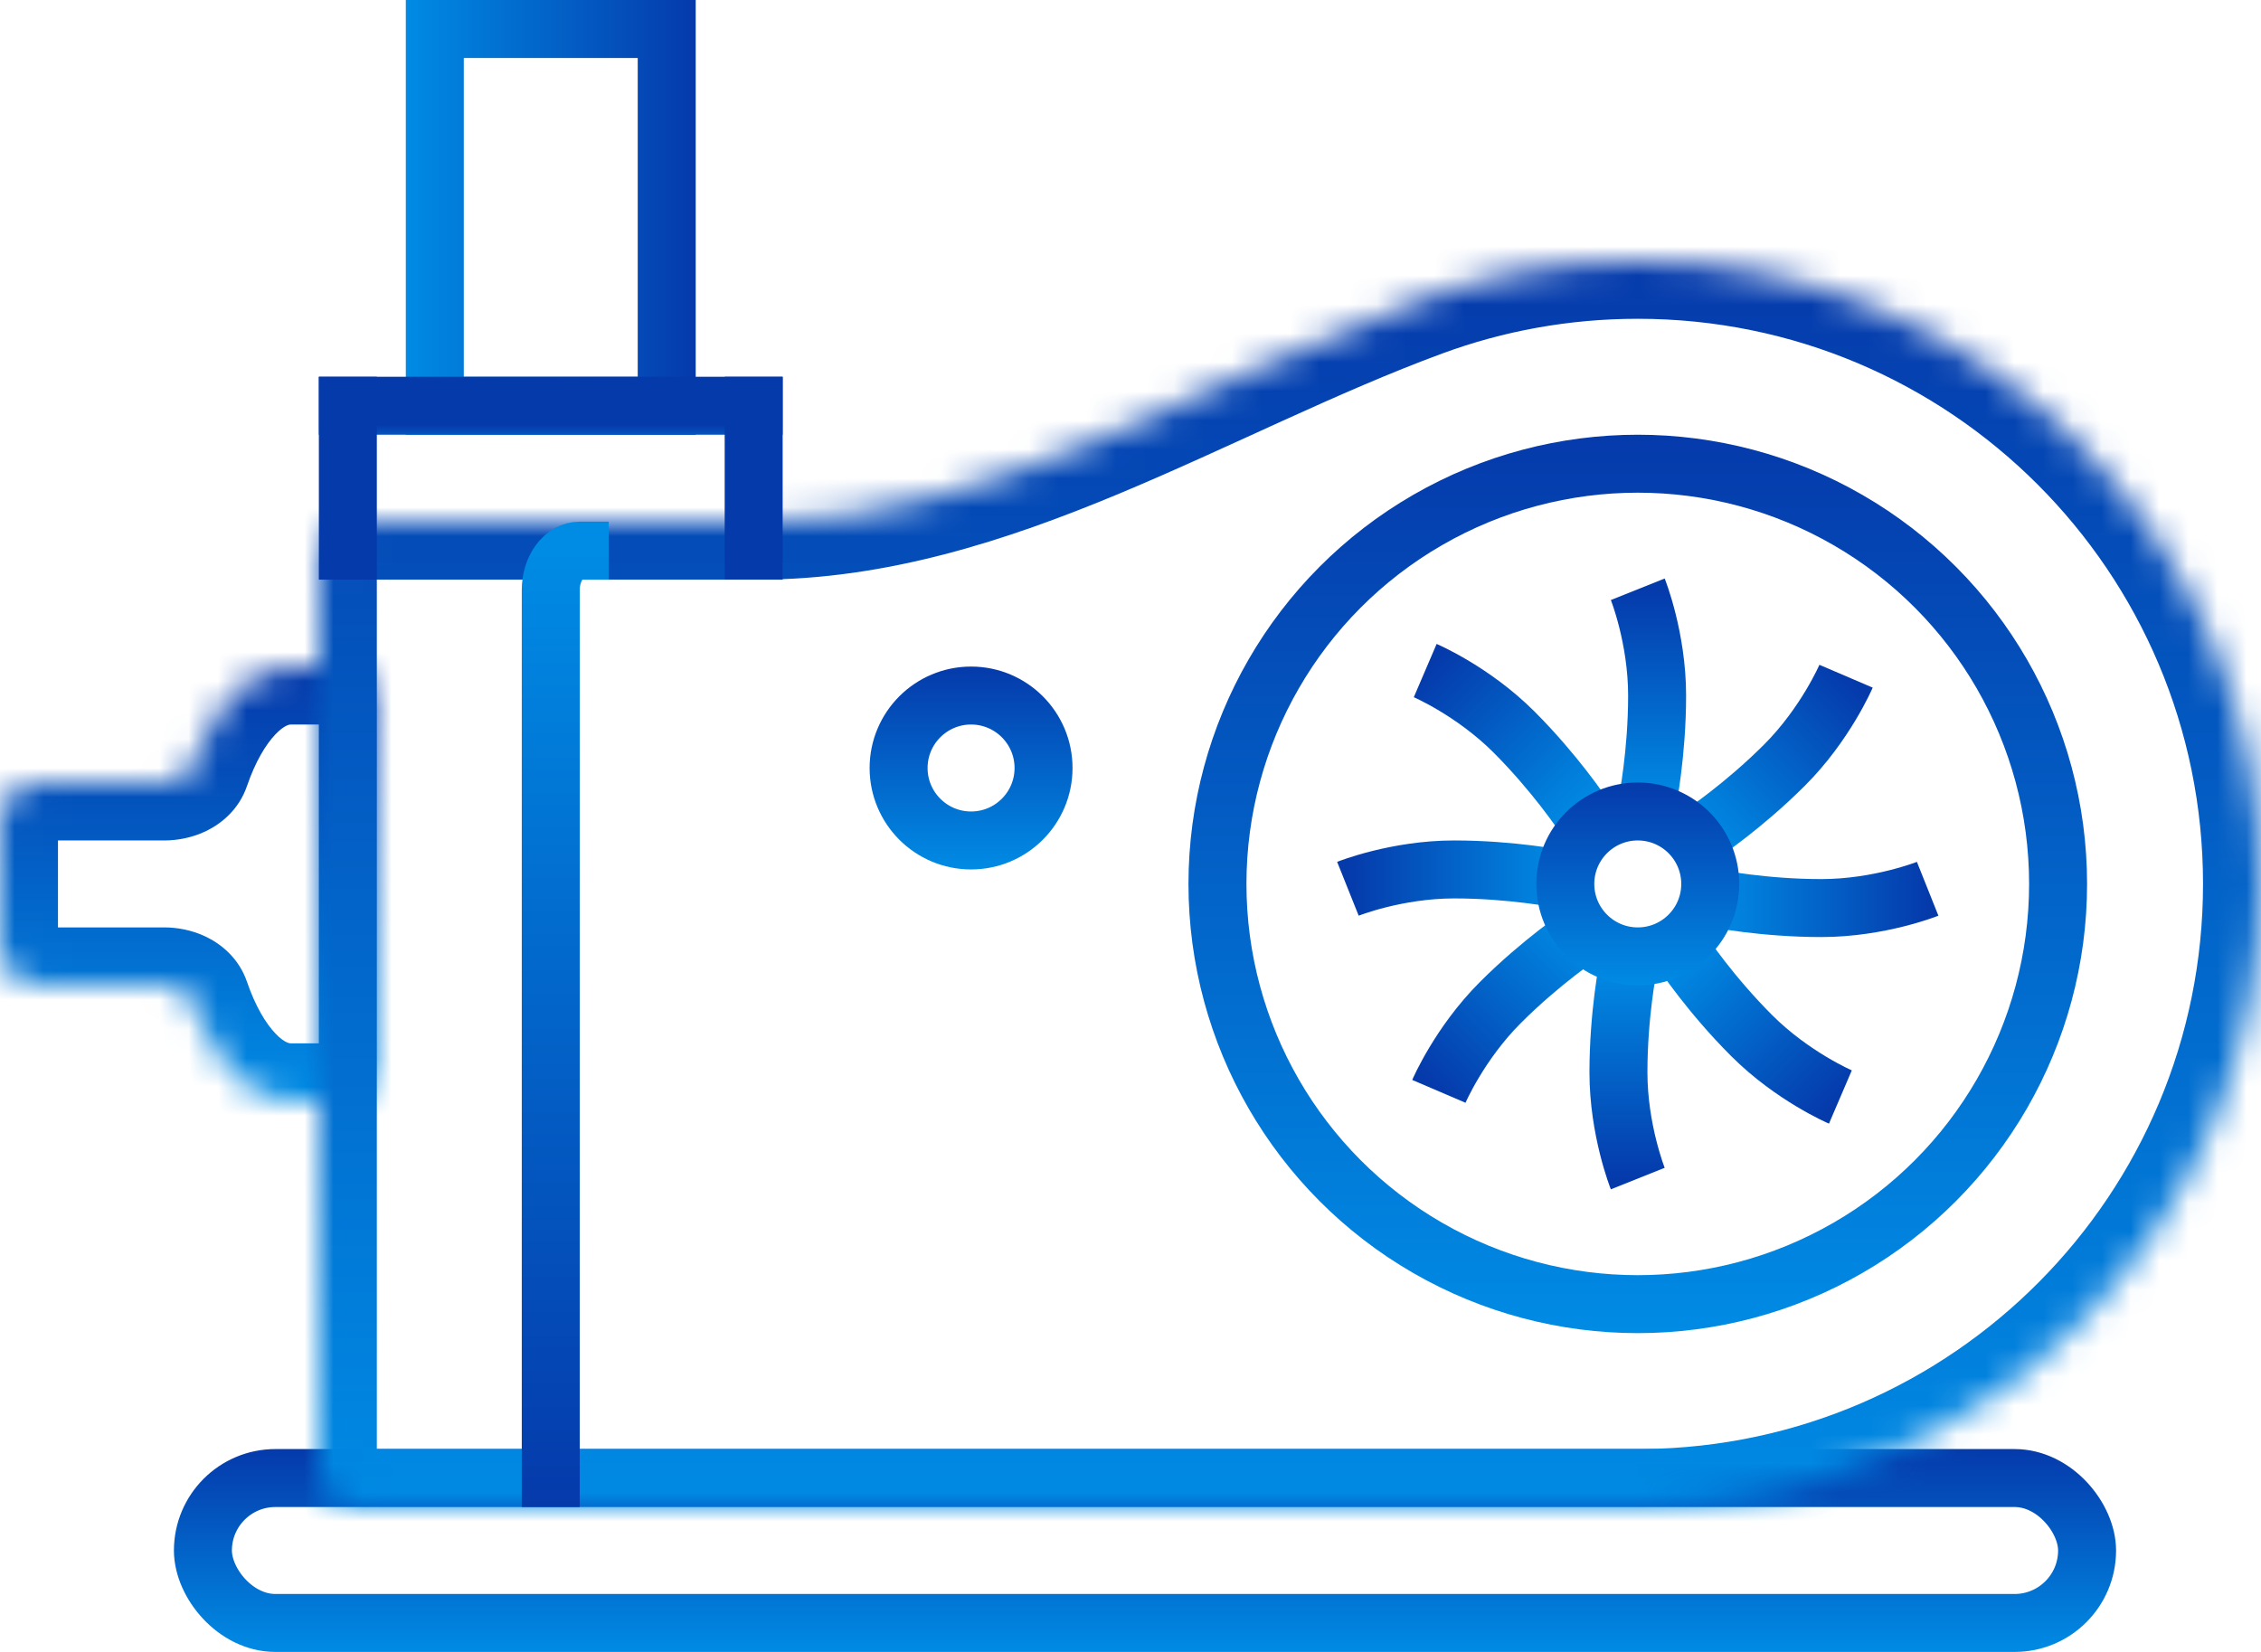 <svg width="78" height="57" viewBox="0 0 78 57" fill="none" xmlns="http://www.w3.org/2000/svg">
<circle cx="56.5" cy="30.5" r="14.5" stroke="url(#paint0_linear)" stroke-width="2"/>
<circle cx="33.5" cy="26.5" r="2.5" stroke="url(#paint1_linear)" stroke-width="2"/>
<rect x="7" y="51" width="65" height="5" rx="2.5" stroke="url(#paint2_linear)" stroke-width="2"/>
<rect x="23" y="1" width="13" height="8" transform="rotate(90 23 1)" stroke="url(#paint3_linear)" stroke-width="2"/>
<mask id="path-5-inside-1" fill="white">
<path fill-rule="evenodd" clip-rule="evenodd" d="M13 36.667V30.826V24.333C13 23.597 12.403 23 11.667 23H10.025C8.597 23 7.343 24.385 6.629 26.474C6.505 26.836 6.049 27 5.667 27V27L1.333 27C0.597 27 0 27.597 0 28.333V32.667C0 33.403 0.597 34 1.333 34H5.667V34C6.049 34 6.505 34.164 6.629 34.526C7.343 36.615 8.597 38 10.025 38H11.667C12.403 38 13 37.403 13 36.667Z"/>
</mask>
<path d="M1.333 27L1.333 25H1.333V27ZM11 30.826V36.667H15V30.826H11ZM11 24.333V30.826H15V24.333H11ZM11.667 25C11.298 25 11 24.701 11 24.333H15C15 22.493 13.508 21 11.667 21V25ZM10.025 25H11.667V21H10.025V25ZM8.521 27.121C8.813 26.268 9.177 25.678 9.504 25.337C9.824 25.002 10.005 25 10.025 25V21C8.618 21 7.457 21.691 6.614 22.571C5.779 23.444 5.159 24.591 4.736 25.826L8.521 27.121ZM1.333 29L5.667 29L5.667 25L1.333 25L1.333 29ZM2 28.333C2 28.701 1.702 29 1.333 29V25C-0.508 25 -2 26.492 -2 28.333H2ZM2 32.667V28.333H-2V32.667H2ZM1.333 32C1.702 32 2 32.298 2 32.667H-2C-2 34.508 -0.508 36 1.333 36V32ZM5.667 32H1.333V36H5.667V32ZM10.025 36C10.005 36 9.824 35.998 9.504 35.663C9.177 35.322 8.813 34.732 8.521 33.879L4.736 35.173C5.159 36.409 5.779 37.556 6.614 38.429C7.457 39.309 8.618 40 10.025 40V36ZM11.667 36H10.025V40H11.667V36ZM11 36.667C11 36.299 11.298 36 11.667 36V40C13.508 40 15 38.507 15 36.667H11ZM5.667 36C5.6 36 5.503 35.99 5.369 35.925C5.235 35.86 4.899 35.648 4.736 35.173L8.521 33.879C8.234 33.042 7.608 32.567 7.12 32.329C6.632 32.092 6.116 32 5.667 32V36ZM4.736 25.826C4.899 25.352 5.235 25.14 5.369 25.075C5.503 25.009 5.6 25 5.667 25V29C6.116 29 6.632 28.909 7.12 28.671C7.608 28.433 8.234 27.958 8.521 27.121L4.736 25.826Z" fill="url(#paint4_linear)" mask="url(#path-5-inside-1)"/>
<mask id="path-7-inside-2" fill="white">
<path fill-rule="evenodd" clip-rule="evenodd" d="M56.722 51.999C68.494 51.88 78 42.3 78 30.5C78 18.626 68.374 9 56.5 9C53.888 9 51.385 9.466 49.069 10.319C41.501 13.106 34.22 18 26.155 18L12.333 18C11.597 18 11 18.597 11 19.333V50.667C11 51.403 11.597 52 12.333 52H56.5L56.667 52C56.685 52 56.704 52 56.722 51.999Z"/>
</mask>
<path d="M56.722 51.999L56.702 49.999L56.671 49.999L56.641 50.001L56.722 51.999ZM12.333 18L12.333 16H12.333V18ZM56.5 52L56.5 50H56.5V52ZM56.667 52L56.667 54H56.667V52ZM26.155 18L26.155 20L26.155 18ZM76 30.5C76 41.202 67.378 49.891 56.702 49.999L56.742 53.999C69.61 53.869 80 43.398 80 30.5H76ZM56.5 11C67.27 11 76 19.73 76 30.5H80C80 17.521 69.479 7 56.5 7V11ZM49.761 12.195C51.858 11.423 54.127 11 56.5 11V7C53.649 7 50.912 7.509 48.378 8.442L49.761 12.195ZM12.333 20L26.155 20L26.155 16L12.333 16L12.333 20ZM13 19.333C13 19.701 12.701 20 12.333 20V16C10.492 16 9 17.492 9 19.333H13ZM13 50.667V19.333H9V50.667H13ZM12.333 50C12.701 50 13 50.298 13 50.667H9C9 52.508 10.492 54 12.333 54V50ZM56.5 50H12.333V54H56.5V50ZM56.667 50L56.5 50L56.5 54L56.667 54L56.667 50ZM56.641 50.001C56.649 50 56.658 50 56.667 50V54C56.712 54 56.758 53.999 56.803 53.997L56.641 50.001ZM48.378 8.442C46.413 9.166 44.482 10.021 42.603 10.874C40.705 11.736 38.879 12.588 37.03 13.358C33.337 14.896 29.791 16 26.155 16L26.155 20C30.584 20 34.712 18.657 38.568 17.051C40.493 16.249 42.41 15.355 44.258 14.516C46.125 13.668 47.942 12.865 49.761 12.195L48.378 8.442Z" fill="url(#paint5_linear)" mask="url(#path-7-inside-2)"/>
<path d="M21 19L20 19C19.735 19 19.48 19.143 19.293 19.399C19.105 19.654 19 20 19 20.361L19 52" stroke="url(#paint6_linear)" stroke-width="2" stroke-linejoin="round"/>
<path d="M11 14H27" stroke="url(#paint7_linear)" stroke-width="2"/>
<path d="M12 20L12 13" stroke="url(#paint8_linear)" stroke-width="2"/>
<path d="M26 20L26 13" stroke="url(#paint9_linear)" stroke-width="2"/>
<path d="M56.5 20.333C56.5 20.333 57.167 22 57.167 24C57.167 26 56.833 27.667 56.833 27.667" stroke="url(#paint10_linear)" stroke-width="2"/>
<path d="M63.685 23.333C63.685 23.333 62.978 24.983 61.564 26.398C60.15 27.812 58.736 28.755 58.736 28.755" stroke="url(#paint11_linear)" stroke-width="2"/>
<path d="M66.5 30.667C66.5 30.667 64.833 31.333 62.833 31.333C60.833 31.333 59.167 31 59.167 31" stroke="url(#paint12_linear)" stroke-width="2"/>
<path d="M63.49 37.852C63.49 37.852 61.84 37.145 60.426 35.731C59.012 34.317 58.069 32.902 58.069 32.902" stroke="url(#paint13_linear)" stroke-width="2"/>
<path d="M56.5 40.667C56.5 40.667 55.833 39 55.833 37C55.833 35 56.167 33.333 56.167 33.333" stroke="url(#paint14_linear)" stroke-width="2"/>
<path d="M49.638 37.657C49.638 37.657 50.345 36.007 51.759 34.593C53.173 33.178 54.587 32.236 54.587 32.236" stroke="url(#paint15_linear)" stroke-width="2"/>
<path d="M46.5 30.667C46.5 30.667 48.167 30 50.167 30C52.167 30 53.833 30.333 53.833 30.333" stroke="url(#paint16_linear)" stroke-width="2"/>
<path d="M49.167 23.138C49.167 23.138 50.817 23.845 52.231 25.259C53.645 26.674 54.588 28.088 54.588 28.088" stroke="url(#paint17_linear)" stroke-width="2"/>
<circle cx="56.5" cy="30.5" r="2.5" stroke="url(#paint18_linear)" stroke-width="2"/>
<defs>
<linearGradient id="paint0_linear" x1="56.5" y1="15" x2="56.5" y2="46" gradientUnits="userSpaceOnUse">
<stop stop-color="#053AAB"/>
<stop offset="1" stop-color="#008BE4"/>
</linearGradient>
<linearGradient id="paint1_linear" x1="33.5" y1="23" x2="33.5" y2="30" gradientUnits="userSpaceOnUse">
<stop stop-color="#053AAB"/>
<stop offset="1" stop-color="#008BE4"/>
</linearGradient>
<linearGradient id="paint2_linear" x1="39.5" y1="50" x2="39.5" y2="57" gradientUnits="userSpaceOnUse">
<stop stop-color="#053AAB"/>
<stop offset="1" stop-color="#008BE4"/>
</linearGradient>
<linearGradient id="paint3_linear" x1="31.5" y1="0" x2="31.5" y2="10" gradientUnits="userSpaceOnUse">
<stop stop-color="#053AAB"/>
<stop offset="1" stop-color="#008BE4"/>
</linearGradient>
<linearGradient id="paint4_linear" x1="6.5" y1="23" x2="6.5" y2="38" gradientUnits="userSpaceOnUse">
<stop stop-color="#053AAB"/>
<stop offset="1" stop-color="#008BE4"/>
</linearGradient>
<linearGradient id="paint5_linear" x1="44.334" y1="9" x2="44.334" y2="52.333" gradientUnits="userSpaceOnUse">
<stop stop-color="#053AAB"/>
<stop offset="1" stop-color="#008BE4"/>
</linearGradient>
<linearGradient id="paint6_linear" x1="20" y1="52" x2="20" y2="19" gradientUnits="userSpaceOnUse">
<stop stop-color="#053AAB"/>
<stop offset="1" stop-color="#008BE4"/>
</linearGradient>
<linearGradient id="paint7_linear" x1="18.667" y1="14.667" x2="18.667" y2="15.667" gradientUnits="userSpaceOnUse">
<stop stop-color="#053AAB"/>
<stop offset="1" stop-color="#008BE4"/>
</linearGradient>
<linearGradient id="paint8_linear" x1="3.34792e+06" y1="17.48" x2="6.69582e+06" y2="17.626" gradientUnits="userSpaceOnUse">
<stop stop-color="#053AAB"/>
<stop offset="1" stop-color="#008BE4"/>
</linearGradient>
<linearGradient id="paint9_linear" x1="2.69149e+06" y1="16.118" x2="5.38295e+06" y2="16.235" gradientUnits="userSpaceOnUse">
<stop stop-color="#053AAB"/>
<stop offset="1" stop-color="#008BE4"/>
</linearGradient>
<linearGradient id="paint10_linear" x1="56.833" y1="20.333" x2="56.833" y2="27.667" gradientUnits="userSpaceOnUse">
<stop stop-color="#053AAB"/>
<stop offset="1" stop-color="#008BE4"/>
</linearGradient>
<linearGradient id="paint11_linear" x1="63.921" y1="23.569" x2="58.736" y2="28.755" gradientUnits="userSpaceOnUse">
<stop stop-color="#053AAB"/>
<stop offset="1" stop-color="#008BE4"/>
</linearGradient>
<linearGradient id="paint12_linear" x1="66.5" y1="31" x2="59.167" y2="31" gradientUnits="userSpaceOnUse">
<stop stop-color="#053AAB"/>
<stop offset="1" stop-color="#008BE4"/>
</linearGradient>
<linearGradient id="paint13_linear" x1="63.255" y1="38.088" x2="58.069" y2="32.902" gradientUnits="userSpaceOnUse">
<stop stop-color="#053AAB"/>
<stop offset="1" stop-color="#008BE4"/>
</linearGradient>
<linearGradient id="paint14_linear" x1="56.167" y1="40.667" x2="56.167" y2="33.333" gradientUnits="userSpaceOnUse">
<stop stop-color="#053AAB"/>
<stop offset="1" stop-color="#008BE4"/>
</linearGradient>
<linearGradient id="paint15_linear" x1="49.402" y1="37.421" x2="54.587" y2="32.236" gradientUnits="userSpaceOnUse">
<stop stop-color="#053AAB"/>
<stop offset="1" stop-color="#008BE4"/>
</linearGradient>
<linearGradient id="paint16_linear" x1="46.5" y1="30.333" x2="53.833" y2="30.333" gradientUnits="userSpaceOnUse">
<stop stop-color="#053AAB"/>
<stop offset="1" stop-color="#008BE4"/>
</linearGradient>
<linearGradient id="paint17_linear" x1="49.403" y1="22.902" x2="54.588" y2="28.088" gradientUnits="userSpaceOnUse">
<stop stop-color="#053AAB"/>
<stop offset="1" stop-color="#008BE4"/>
</linearGradient>
<linearGradient id="paint18_linear" x1="56.5" y1="27" x2="56.5" y2="34" gradientUnits="userSpaceOnUse">
<stop stop-color="#053AAB"/>
<stop offset="1" stop-color="#008BE4"/>
</linearGradient>
</defs>
</svg>
